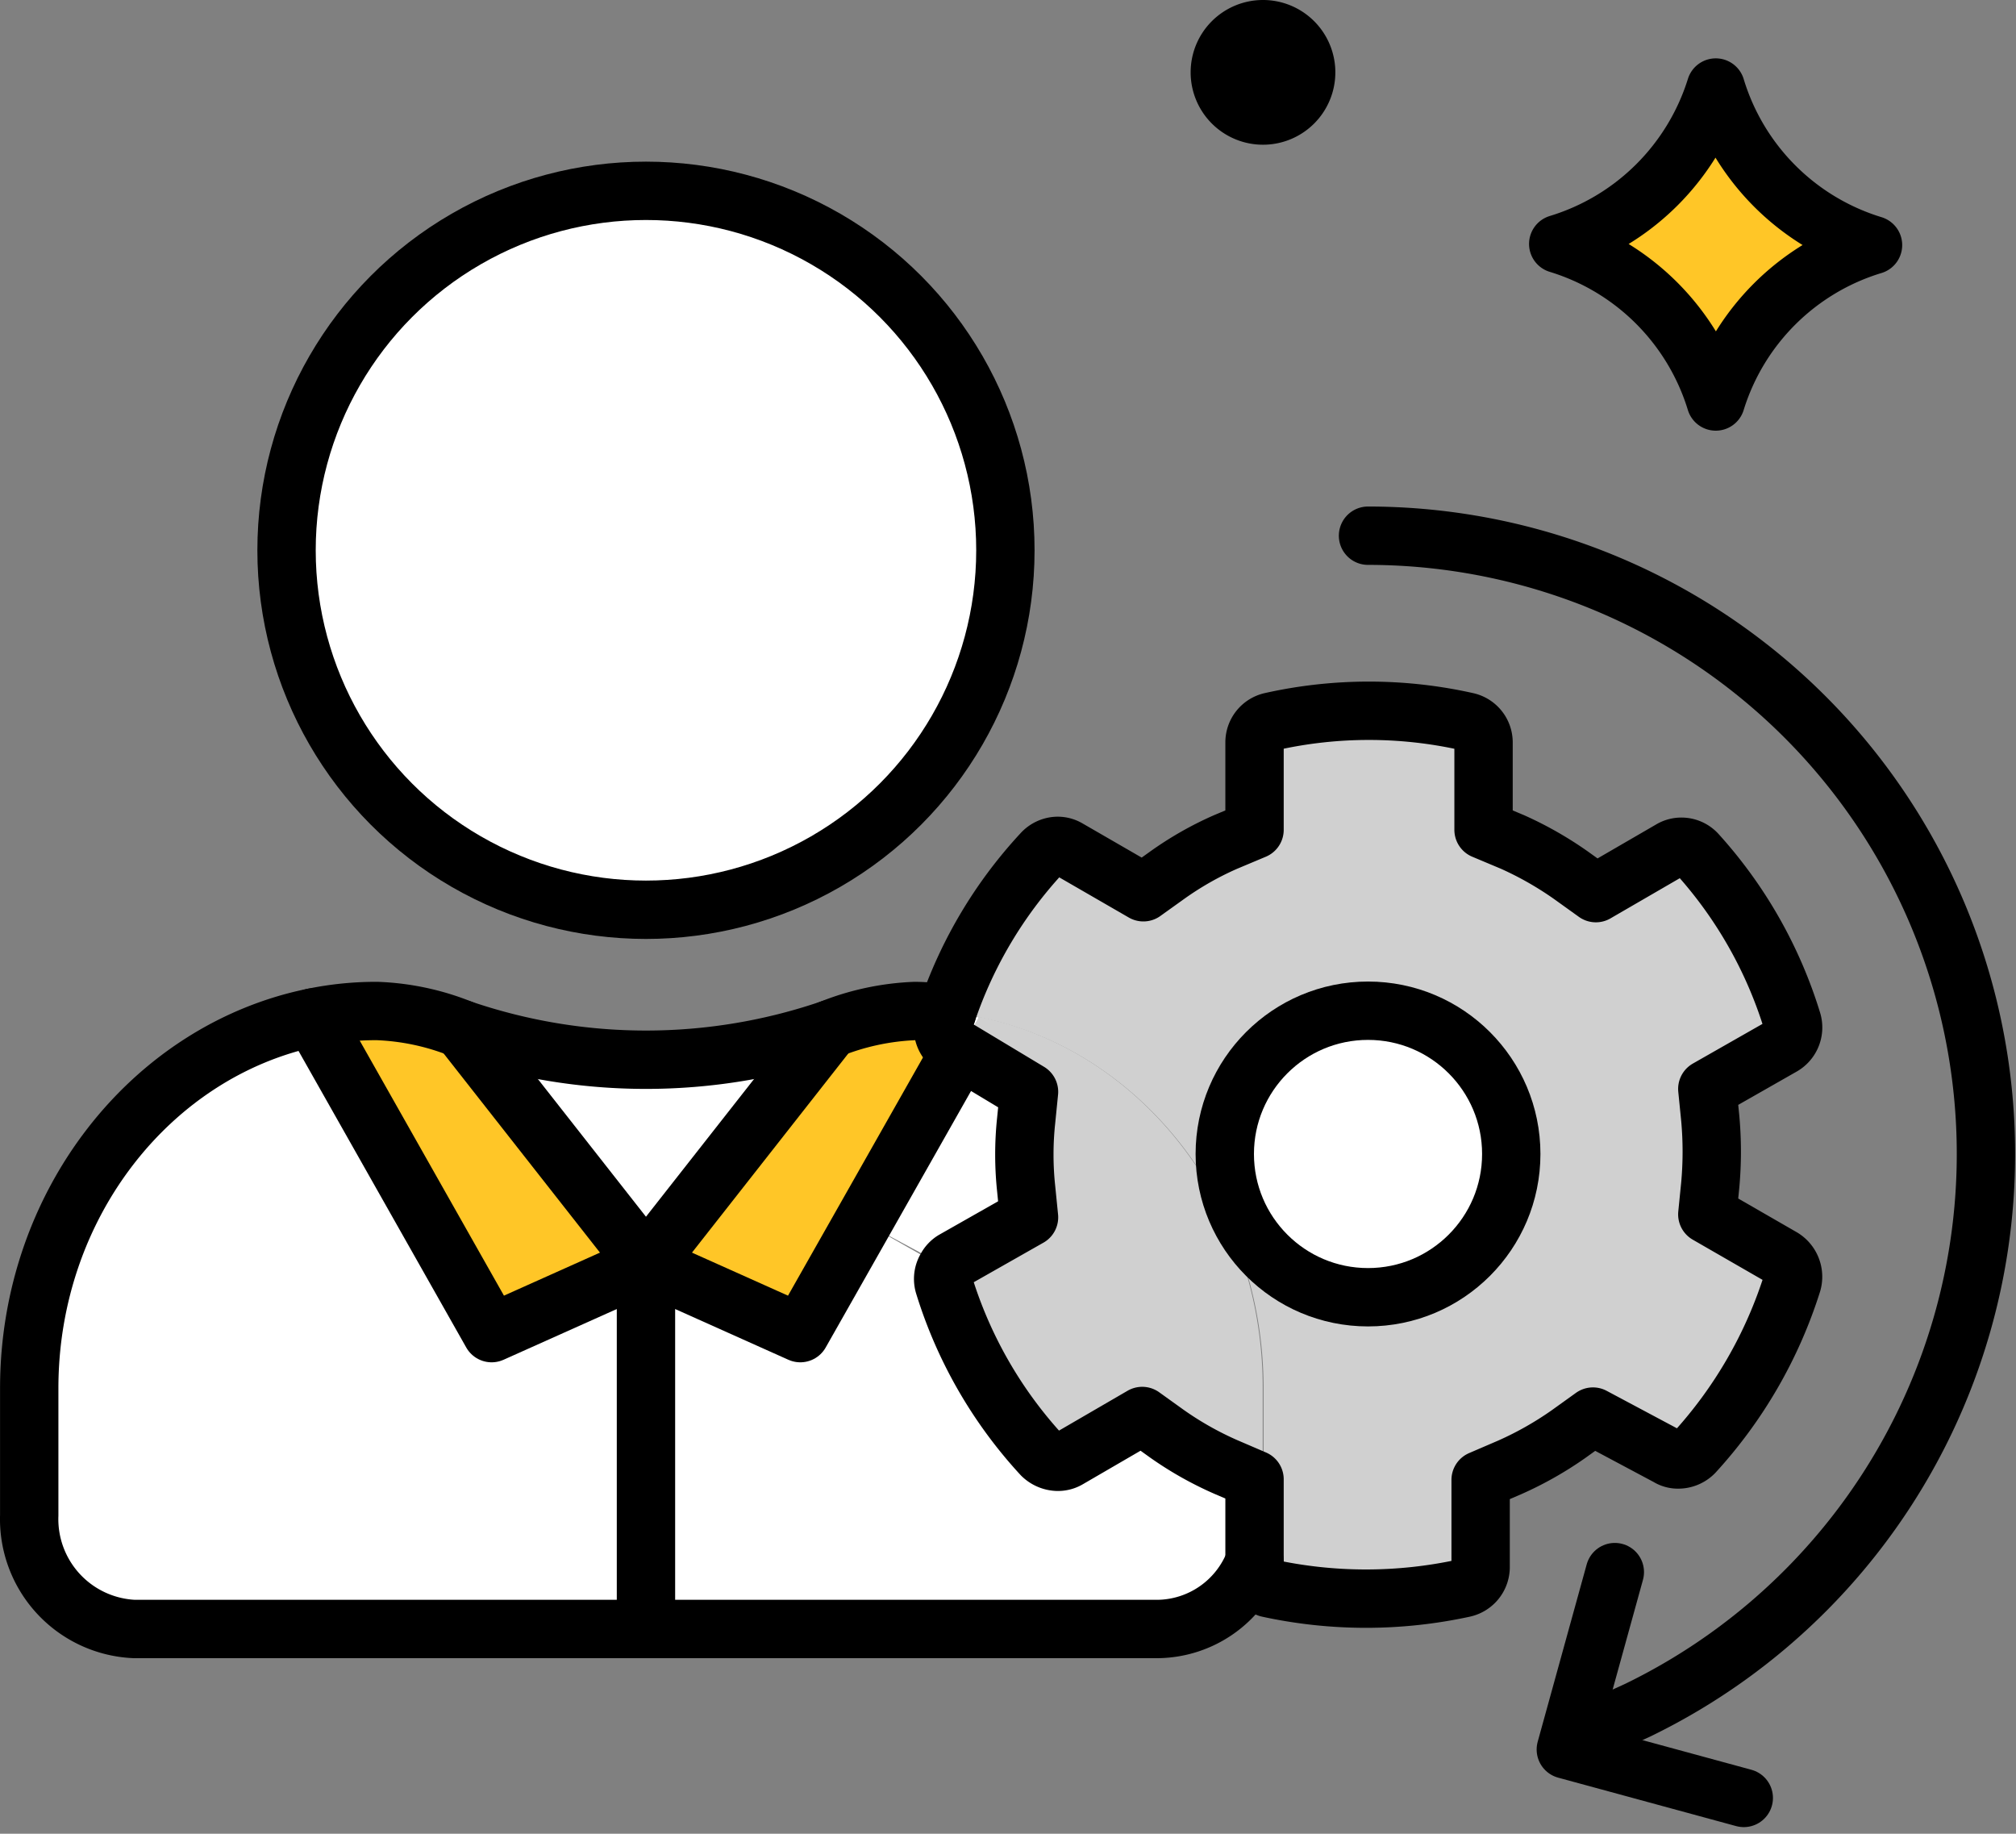 <svg xmlns="http://www.w3.org/2000/svg" width="69.103" height="62.847" viewBox="0 0 69.103 62.847">
  <rect x="0" y="0" width="69.103" height="62.847" fill="#808080" stroke="none"/>
  <g id="person-gear" transform="translate(1)">
    <g id="person-gear-2" data-name="person-gear" transform="translate(33.538 30.81)">
      <g id="person-gear-3" data-name="person-gear" transform="translate(-33.538 -30.81)">
        <circle id="Ellipse_9247" data-name="Ellipse 9247" cx="12.32" cy="12.32" r="12.32" transform="translate(8.822 6.54)" fill="#fff"/>
        <path id="Path_69147" data-name="Path 69147" d="M57.17,50,54.6,48.55l-.85.61a11.88,11.88,0,0,1-2,1.13l-1,.43v3a.74.74,0,0,1-.58.71,15.77,15.77,0,0,1-6.7,0A.72.72,0,0,1,43,53.7v-.18a4.13,4.13,0,0,0,.31-1.59V47.58c0-6.31-4.19-11.59-9.72-12.71a10.071,10.071,0,0,0-1.1-.17,15.17,15.17,0,0,1,3.25-5.46.74.74,0,0,1,.53-.25.69.69,0,0,1,.37.1l2.58,1.49L40,30a11.18,11.18,0,0,1,2-1.14l1-.42v-3a.73.73,0,0,1,.57-.71,15.35,15.35,0,0,1,6.7,0,.73.73,0,0,1,.58.71v3l1,.42a12,12,0,0,1,2,1.14l.85.61,2.57-1.49a.69.69,0,0,1,.37-.1.72.72,0,0,1,.52.23A15.18,15.18,0,0,1,61.43,35a.74.74,0,0,1-.33.85l-2.58,1.47.1,1a12.62,12.62,0,0,1,0,2.3l-.1,1,2.57,1.48a.77.77,0,0,1,.34.87,15.53,15.53,0,0,1-3.36,5.82.76.76,0,0,1-.54.23.63.63,0,0,1-.36-.02ZM51.8,39.55a4.91,4.91,0,1,0-4.91,4.91,4.91,4.91,0,0,0,4.91-4.91Z" transform="translate(-0.998 0)" fill="#d0d0d0"/>
        <path id="Path_69148" data-name="Path 69148" d="M32.35,35a.76.76,0,0,0,.33.86l.23.12-3.32,5.86-2.16,3.81-5.29-2.37,6.32-8a8.71,8.71,0,0,1,2.89-.62,8.175,8.175,0,0,1,1.11.05C32.42,34.81,32.38,34.93,32.35,35Z" transform="translate(-0.998 0)" fill="#ffc627"/>
        <circle id="Ellipse_9248" data-name="Ellipse 9248" cx="4.91" cy="4.91" r="4.91" transform="translate(40.982 34.64)" fill="#fff"/>
        <path id="Path_69149" data-name="Path 69149" d="M15.82,35.27a19.55,19.55,0,0,0,12.64,0l-6.32,8Z" transform="translate(-0.998 0)" fill="#fff"/>
        <path id="Path_69150" data-name="Path 69150" d="M40,49.16a11.49,11.49,0,0,0,2,1.13l1,.43v2.8a3.6,3.6,0,0,1-3.29,2.31H22.14V43.32l5.29,2.37,2.16-3.81,2.84,1.61a.72.72,0,0,0-.07.59,15.19,15.19,0,0,0,3.35,5.82.8.8,0,0,0,.54.23.69.69,0,0,0,.37-.1l2.57-1.48Z" transform="translate(-0.998 0)" fill="#fff"/>
        <path id="Path_69151" data-name="Path 69151" d="M29.59,41.88,32.91,36l2.36,1.37-.1,1a11.05,11.05,0,0,0,0,2.3l.1,1-2.59,1.47a.71.71,0,0,0-.25.27Z" transform="translate(-0.998 0)" fill="#fff"/>
        <path id="Path_69152" data-name="Path 69152" d="M58.81,13.76a8.13,8.13,0,0,0-5.4-5.4A8.13,8.13,0,0,0,58.81,3,8.1,8.1,0,0,0,64.2,8.4a8.1,8.1,0,0,0-5.39,5.36Z" transform="translate(-0.998 0)" fill="#ffc627"/>
        <path id="Path_69153" data-name="Path 69153" d="M43.28,0a2.48,2.48,0,1,1-2.47,2.47A2.48,2.48,0,0,1,43.28,0Z" transform="translate(-0.998 0)"/>
        <path id="Path_69154" data-name="Path 69154" d="M16.85,45.69,10.73,34.87a10.66,10.66,0,0,1,2.2-.22,8.56,8.56,0,0,1,2.89.62l6.32,8Z" transform="translate(-0.998 0)" fill="#ffc627"/>
        <path id="Path_69155" data-name="Path 69155" d="M32.68,35.9a.76.76,0,0,1-.33-.86,1.125,1.125,0,0,1,.11-.34,10.07,10.07,0,0,1,1.1.17L32.91,36Z" transform="translate(-0.998 0)" fill="#fff"/>
        <path id="Path_69156" data-name="Path 69156" d="M10.73,34.87l6.12,10.82,5.29-2.37V55.83H4.6A3.77,3.77,0,0,1,1,51.93V47.58C1,41.27,5.2,36,10.73,34.87Z" transform="translate(-0.998 0)" fill="#fff"/>
        <path id="Path_69157" data-name="Path 69157" d="M40,49.16l-.85-.61L36.62,50a.69.69,0,0,1-.37.1.8.8,0,0,1-.54-.23,15.19,15.19,0,0,1-3.35-5.82.72.72,0,0,1,.07-.59.71.71,0,0,1,.25-.27l2.59-1.47-.1-1a11.05,11.05,0,0,1,0-2.3l.1-1L32.91,36l.65-1.15c5.53,1.12,9.72,6.4,9.72,12.71v4.35A4.13,4.13,0,0,1,43,53.52v-2.8l-1-.43a11.49,11.49,0,0,1-2-1.13Z" transform="translate(-0.998 0)" fill="#d0d0d0"/>
        <circle id="Ellipse_9249" data-name="Ellipse 9249" cx="12.32" cy="12.32" r="12.32" transform="translate(8.822 6.54)" fill="none" stroke="#000" stroke-linecap="round" stroke-linejoin="round" stroke-width="2"/>
        <path id="Path_69158" data-name="Path 69158" d="M32.46,34.7c-.36,0-.74-.05-1.11-.05a8.71,8.71,0,0,0-2.89.62,19.55,19.55,0,0,1-12.64,0,8.56,8.56,0,0,0-2.89-.62,10.66,10.66,0,0,0-2.2.22C5.2,36,1,41.27,1,47.58v4.35a3.77,3.77,0,0,0,3.6,3.9H39.68A3.6,3.6,0,0,0,43,53.52" transform="translate(-0.998 0)" fill="none" stroke="#000" stroke-linecap="round" stroke-linejoin="round" stroke-width="2"/>
        <path id="Path_69159" data-name="Path 69159" d="M28.46,35.27l-6.32,8.05-6.32-8.05" transform="translate(-0.998 0)" fill="none" stroke="#000" stroke-linecap="round" stroke-linejoin="round" stroke-width="2"/>
        <path id="Path_69160" data-name="Path 69160" d="M22.14,43.32l-5.29,2.37L10.73,34.87" transform="translate(-0.998 0)" fill="none" stroke="#000" stroke-linecap="round" stroke-linejoin="round" stroke-width="2"/>
        <path id="Path_69161" data-name="Path 69161" d="M32.91,36.02l-3.32,5.86-2.16,3.81-5.29-2.37V55.83" transform="translate(-0.998 0)" fill="none" stroke="#000" stroke-linecap="round" stroke-linejoin="round" stroke-width="2"/>
        <path id="Path_69162" data-name="Path 69162" d="M32.46,34.7a15.17,15.17,0,0,1,3.25-5.46.74.74,0,0,1,.53-.25.69.69,0,0,1,.37.1l2.58,1.49L40,30a11.18,11.18,0,0,1,2-1.14l1-.42v-3a.73.73,0,0,1,.57-.71,15.35,15.35,0,0,1,6.7,0,.73.73,0,0,1,.58.71v3l1,.42a12,12,0,0,1,2,1.14l.85.61,2.57-1.49a.69.69,0,0,1,.37-.1.72.72,0,0,1,.52.23A15.18,15.18,0,0,1,61.43,35a.74.74,0,0,1-.33.85l-2.58,1.47.1,1a12.62,12.62,0,0,1,0,2.3l-.1,1,2.57,1.48a.77.77,0,0,1,.34.87,15.53,15.53,0,0,1-3.36,5.82.76.76,0,0,1-.54.23.63.63,0,0,1-.36-.1L54.6,48.55l-.85.61a11.88,11.88,0,0,1-2,1.13l-1,.43v3a.74.74,0,0,1-.58.71,15.77,15.77,0,0,1-6.7,0A.72.72,0,0,1,43,53.7v-3l-1-.43a11.49,11.49,0,0,1-2-1.13l-.85-.61L36.62,50a.69.69,0,0,1-.37.1.8.8,0,0,1-.54-.23,15.19,15.19,0,0,1-3.35-5.82.72.72,0,0,1,.07-.59.71.71,0,0,1,.25-.27l2.59-1.47-.1-1a11.05,11.05,0,0,1,0-2.3l.1-1L32.91,36l-.23-.12a.76.76,0,0,1-.33-.86C32.38,34.93,32.42,34.81,32.46,34.7Z" transform="translate(-0.998 0)" fill="none" stroke="#000" stroke-linecap="round" stroke-linejoin="round" stroke-width="2"/>
        <circle id="Ellipse_9250" data-name="Ellipse 9250" cx="4.91" cy="4.91" r="4.91" transform="translate(40.982 34.64)" fill="none" stroke="#000" stroke-linecap="round" stroke-linejoin="round" stroke-width="2"/>
        <path id="Path_69163" data-name="Path 69163" d="M46.89,18.36a21.19,21.19,0,0,1,9.25,40.25c-.58.27-1.16.52-1.76.74" transform="translate(-0.998 0)" fill="none" stroke="#000" stroke-linecap="round" stroke-linejoin="round" stroke-width="2"/>
        <path id="Path_69164" data-name="Path 69164" d="M59.77,61.62l-6.1-1.66,1.68-6.08" transform="translate(-0.998 0)" fill="none" stroke="#000" stroke-linecap="round" stroke-linejoin="round" stroke-width="2"/>
        <path id="Path_69165" data-name="Path 69165" d="M58.81,13.76a8.13,8.13,0,0,0-5.4-5.4A8.13,8.13,0,0,0,58.81,3,8.1,8.1,0,0,0,64.2,8.4a8.1,8.1,0,0,0-5.39,5.36Z" transform="translate(-0.998 0)" fill="none" stroke="#000" stroke-linecap="round" stroke-linejoin="round" stroke-width="2"/>
      </g>
    </g>
  </g>
</svg>
